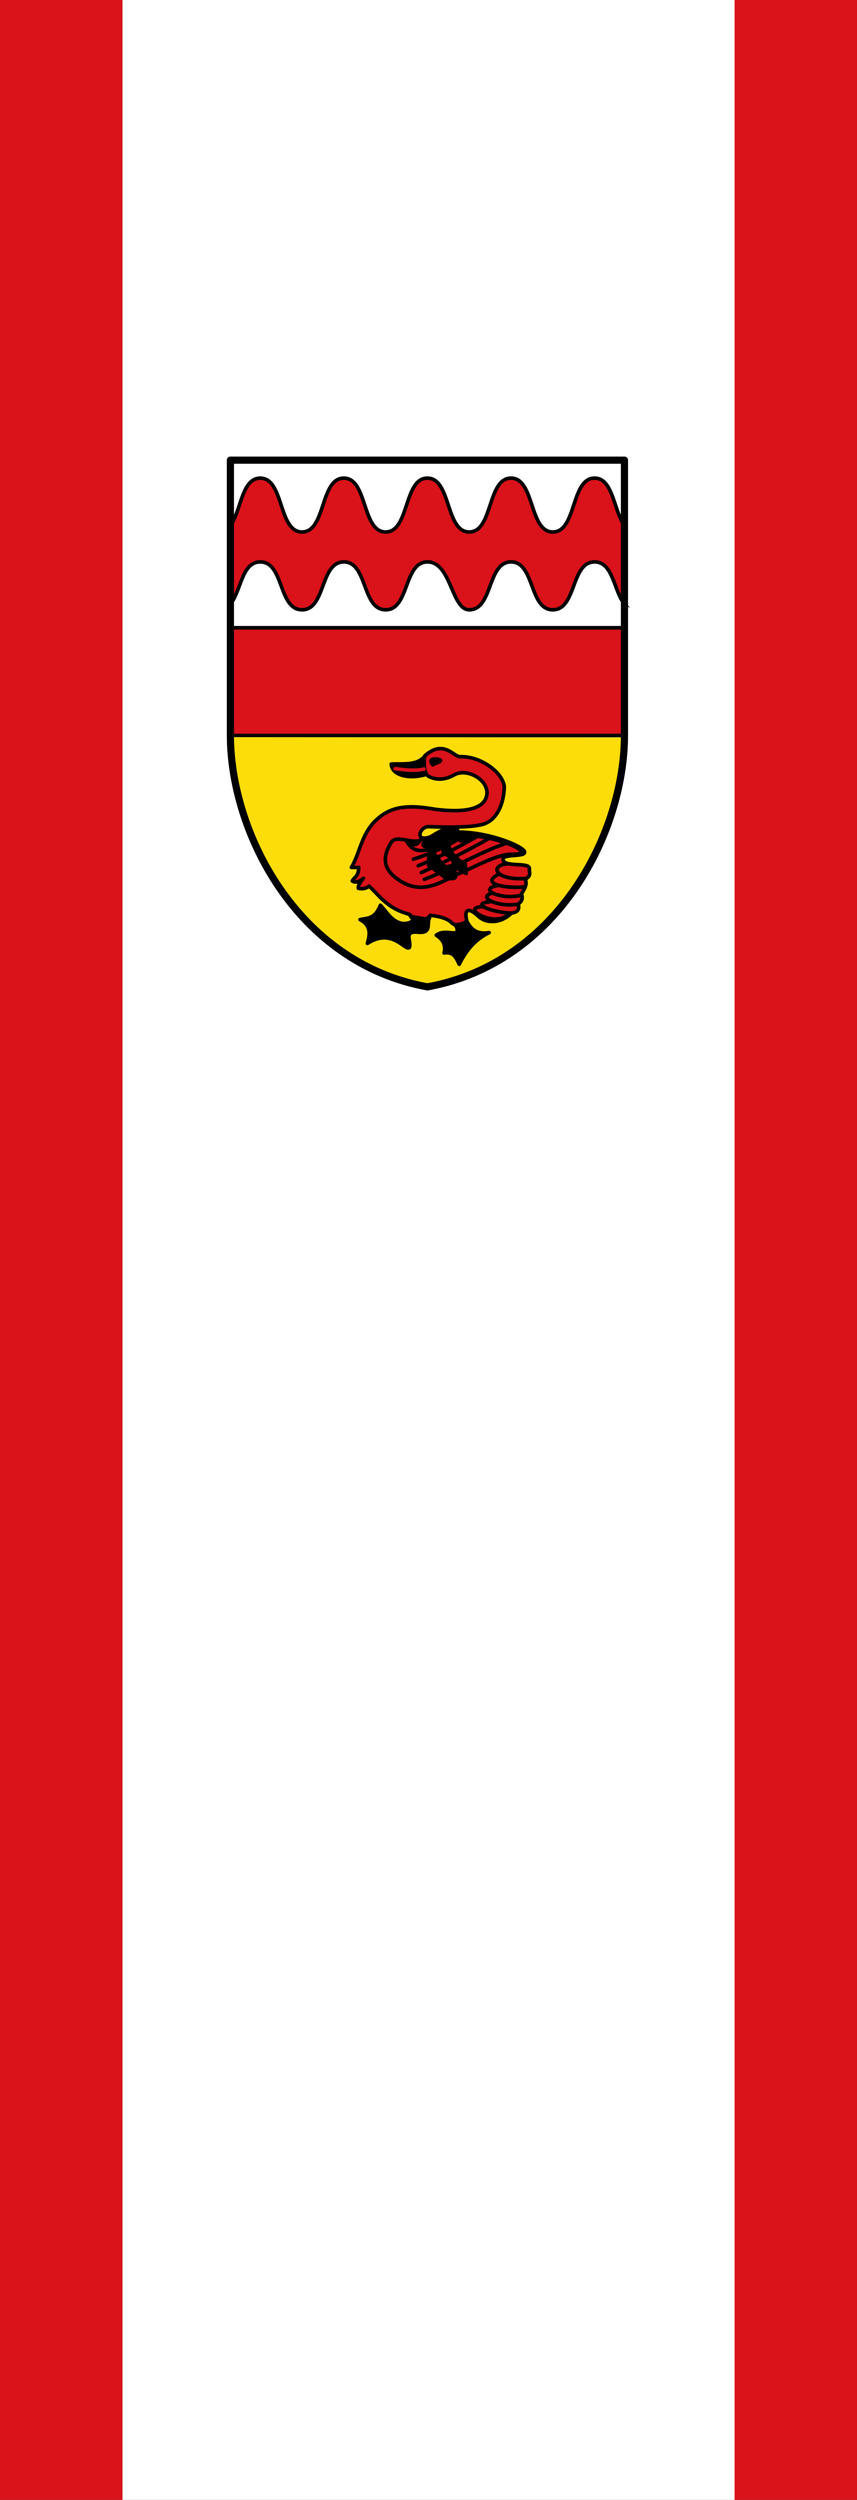 <svg xmlns="http://www.w3.org/2000/svg" height="875" width="300"><rect width="100%" height="100%" fill="#333333" stroke="none"/><path style="fill:#fff" d="M42.87-.002h214.29v875H42.87z"/><path style="fill:#da121a" d="M0-.002h42.857v875H0zM257.14-.002h42.857v875H257.14z"/><path style="fill:#da121a;stroke:#000;stroke-width:3;stroke-linecap:round;stroke-linejoin:miter;stroke-miterlimit:4;stroke-dasharray:none;stroke-dashoffset:0" d="M5 752.36h330v90H5z" transform="matrix(.418 0 0 .419 78.566 -95.515)"/><path style="fill:#fff;stroke:#000;stroke-width:3;stroke-linecap:round;stroke-linejoin:miter;stroke-miterlimit:4;stroke-dasharray:none;stroke-dashoffset:0" d="M5 612.36h330v140H5z" transform="matrix(.418 0 0 .419 78.566 -95.515)"/><path style="fill:#da121a;stroke:#000;stroke-width:3;stroke-linecap:butt;stroke-linejoin:miter;stroke-miterlimit:4;stroke-dasharray:none" d="M4.831 667.14c9.173-11.85 9.412-39.78 25.17-39.78 20 0 15 45 35 45s15-45 35-45c19.992.011 15 45 35 45s15-45 35-45c19.961.05 15 45 35 45s15-45 35-45c19.996.007 15 45 35 45s15-45 35-45c16.026 0 16 28.898 25.648 40.379 0 0-.953 64.676-.66 64.775-8.996-10.65-9.335-35.154-24.99-35.154-20 0-15.001 39.993-35 40-20 0-15-40-35-40s-15 40-35 40c-15 0-15-40-35-40s-15 40-35 40-15-40-35-40-15 40-35 40-15-40-35-40c-15.877 0-15.998 25.21-25.38 35.602z" transform="matrix(.418 0 0 .419 78.566 -95.515)"/><path style="fill:#fcdd09" d="m6.85 843.79 326.32.26c3.15 136.63-100.29 193.35-161.92 206.45C77.9 1030.3 9.21 953.48 6.85 843.79Z" transform="matrix(.418 0 0 .419 78.566 -95.515)"/><path style="fill:#000;stroke:#000;stroke-width:3;stroke-linecap:round;stroke-linejoin:round;stroke-miterlimit:4;stroke-dasharray:none" d="M202.45 996.13c4.215 10.213 11.16 12.234 19.229 10.884-13.476 6.634-20.248 16.954-25.034 26.485-2.584-5.068-4.519-10.893-12.698-9.433 1.488-5.875-.283-10.935-6.53-14.875 6.53-5.227 15.963.39 17.414-3.265.471-2.491-.78-4.58-2.903-6.307" transform="matrix(.418 0 0 .419 78.566 -95.515)"/><path style="fill:#da121a;stroke:#000;stroke-width:3;stroke-linecap:round;stroke-linejoin:round;stroke-miterlimit:4;stroke-dasharray:none" d="M190.61 999.11c-5.239-5.785-18.44-6.51-18.44-6.51 0 2.729-13.614 8.149-17.158-.828-18.836-4.958-24.568-15.056-33.832-23.583-2.54 2.056-5.563 2.661-9.07 1.814-.225-1.943.722-4.473 4.353-8.344-3.573 2.87-6.824 4.131-9.433 2.177 1.938-3.441 5.22-3.517 5.443-11.247h-6.168c7.63-12.7 8.434-30.017 23.22-41.723 11.28-9.35 24.81-10.777 46.803-6.894 13.113 1.693 42.576 4.036 43.537-13.424.273-11.876-16.82-20.73-26.848-15.6-8.234 4.773-15.312 4.718-21.428 1.869-5.941-2.768-4.264-16.123-3.606-17.652 16.002-13.982 24.12 1.497 29.75.907 16.643-.51 35.364 12.963 36.645 25.034-.624 18.968-9.147 30.037-19.955 31.927-11.488 2.545-34.03 1.868-43.9 1.45-7.426.726-11.141 13.062 1.451 8.708 28.803-11.96 74.29 4.998 79.093 11.61 3.203 5.684-17.515 1.935-17.778 6.894.27 7.367 22.494 1.938 22.132 7.982-.419 2.911 2.091 5.823-3.593 8.734 2.11 4.091-.489 8.182-3.101 12.272 1.192 3.215.89 6.13-2.739 8.381 1.59 5.407-1.352 7.036-5.522 7.643-9.165 8.931-20.506 8.524-26.768 3.604-11.2-10.727-12.605-4.58-10.794 2.561-.455 2.455-9.705 5.095-12.293 2.237z" transform="matrix(.418 0 0 .419 78.566 -95.515)"/><path style="fill:#000;stroke:#000;stroke-width:3;stroke-linecap:round;stroke-linejoin:round;stroke-miterlimit:4;stroke-dasharray:none" d="M171.79 994.68c-2.765 4.635 2.414 13.332-9.977 11.973-12.292-1.003-4.927 7.678-6.894 12.698-2.98 4.01-14.134-16.915-35.193-3.265 2.242-7.877 3.145-14.966-6.167-19.955 6.599-1.436 12.319-.274 17.052-11.973 5.647 5.76 9.417 13.776 18.503 15.238 7.255.362 11.675-2.961 5.986-7.438M168.31 875.05c-12.919 3.82-27.958 1.158-28.626-8.806 10.164-.588 22.147 1.607 28.844-7.438-2.85.944-.154 16.225-.218 16.244zM166.74 932.07c-3.775 8.216 21.86-1.473 28.72-8.78.363-12.114-27.129 5.317-28.72 8.78zM170.89 950.73l15.16 11.202c3.956-.54 10.715 2.37 6.054-8.116 3.33-1.075 7.025 2.423 10.356 3.752l-.87-8.042-4.695-2.575-5.818-5.515-3.432-6.832c-3.478.062-4.384 2.412-4.5 5.463-.014.385 3.27 2.072 6.334 4.14 1 .675 2.753 3.419 2.121 5.899-.177.695-3.836 1.862-5.875 1.82-.947-.02-3.753-1.942-5.625-5.087-3.265-5.483-7.733-8.885-8.853-8.214z" transform="matrix(.418 0 0 .419 78.566 -95.515)"/><path style="fill:none;stroke:#000;stroke-width:3;stroke-linecap:round;stroke-linejoin:round;stroke-miterlimit:4;stroke-dasharray:none" d="M205.24 928.8c.57-.795-8.373 2.338-7.54 1.556 1.464-1.373 4.877-3.78 7.663-3.926 19.675-1.028 60.762 15.397 34.88 15.192-10.877-.235-28.636 9.381-40.33 14.592-15.456 6.238-31.512 20.087-51.519 8.345-13.419-8.052-17.884-17.713-9.07-32.29 4.475-8.465 19.642 2.543 26.485-3.628m-9.367 3.243c2.193 2.709 4.568 1.673 6.761-.863m53.647 54.378c-20.604.024 7.721 17.227 20.185 7.119M223.2 981.227c-19.222 1.448 2.332 9.26 16.92 9.477m-16.376-16.552c-12.669 3.857 7.061 11.988 21.818 9.114m-93.083-52.754c4.862 7.588 11.133 15.858 46.508-6.451m-36.684 27.169c16.85-6.99 32.634-14.826 52.014-26.068m14.312 42.562c-16.759 3.062 2.46 12.093 19.295 8.234m-18.15-17.802c-17.74 9.085 10.112 12.268 21.23 10.618m-13.289-19.222c-16.135.803-11.679 13.897 14.058 12.295m-84.339.67c24.18-9.087 46.82-22.984 70.23-30.686m-72.795 25.042c19.798-8.712 41.457-19.602 58.171-29.403m-64.849 18.222c16.233-5.124 31.643-12.067 44.318-20.981" transform="matrix(.418 0 0 .419 78.566 -95.515)"/><path style="fill:#000;stroke:#000;stroke-width:1px;stroke-linecap:butt;stroke-linejoin:miter" d="M172.88 861.89c2.54-1.62 8.526-.962 9.07 1.088-.232 3.047-4.242 2.82-6.349 4.536-2.13 1.735-5.1-4.195-2.721-5.624z" transform="matrix(.418 0 0 .419 78.566 -95.515)"/><path style="fill:none;stroke:#da121a;stroke-width:3;stroke-linecap:round;stroke-linejoin:round;stroke-miterlimit:4;stroke-dasharray:none" d="M142.95 870.05c7.559 1.04 16.568 2.148 24.127.363" transform="matrix(.418 0 0 .419 78.566 -95.515)"/><path style="fill:none;stroke:#000;stroke-width:6;stroke-linecap:round;stroke-linejoin:round;stroke-miterlimit:4;stroke-dasharray:none" d="M5 612.36h330v230c0 80-55 190-165 210-110-20-165-130.04-165-210.04Z" transform="matrix(.418 0 0 .419 78.566 -95.515)"/></svg>
